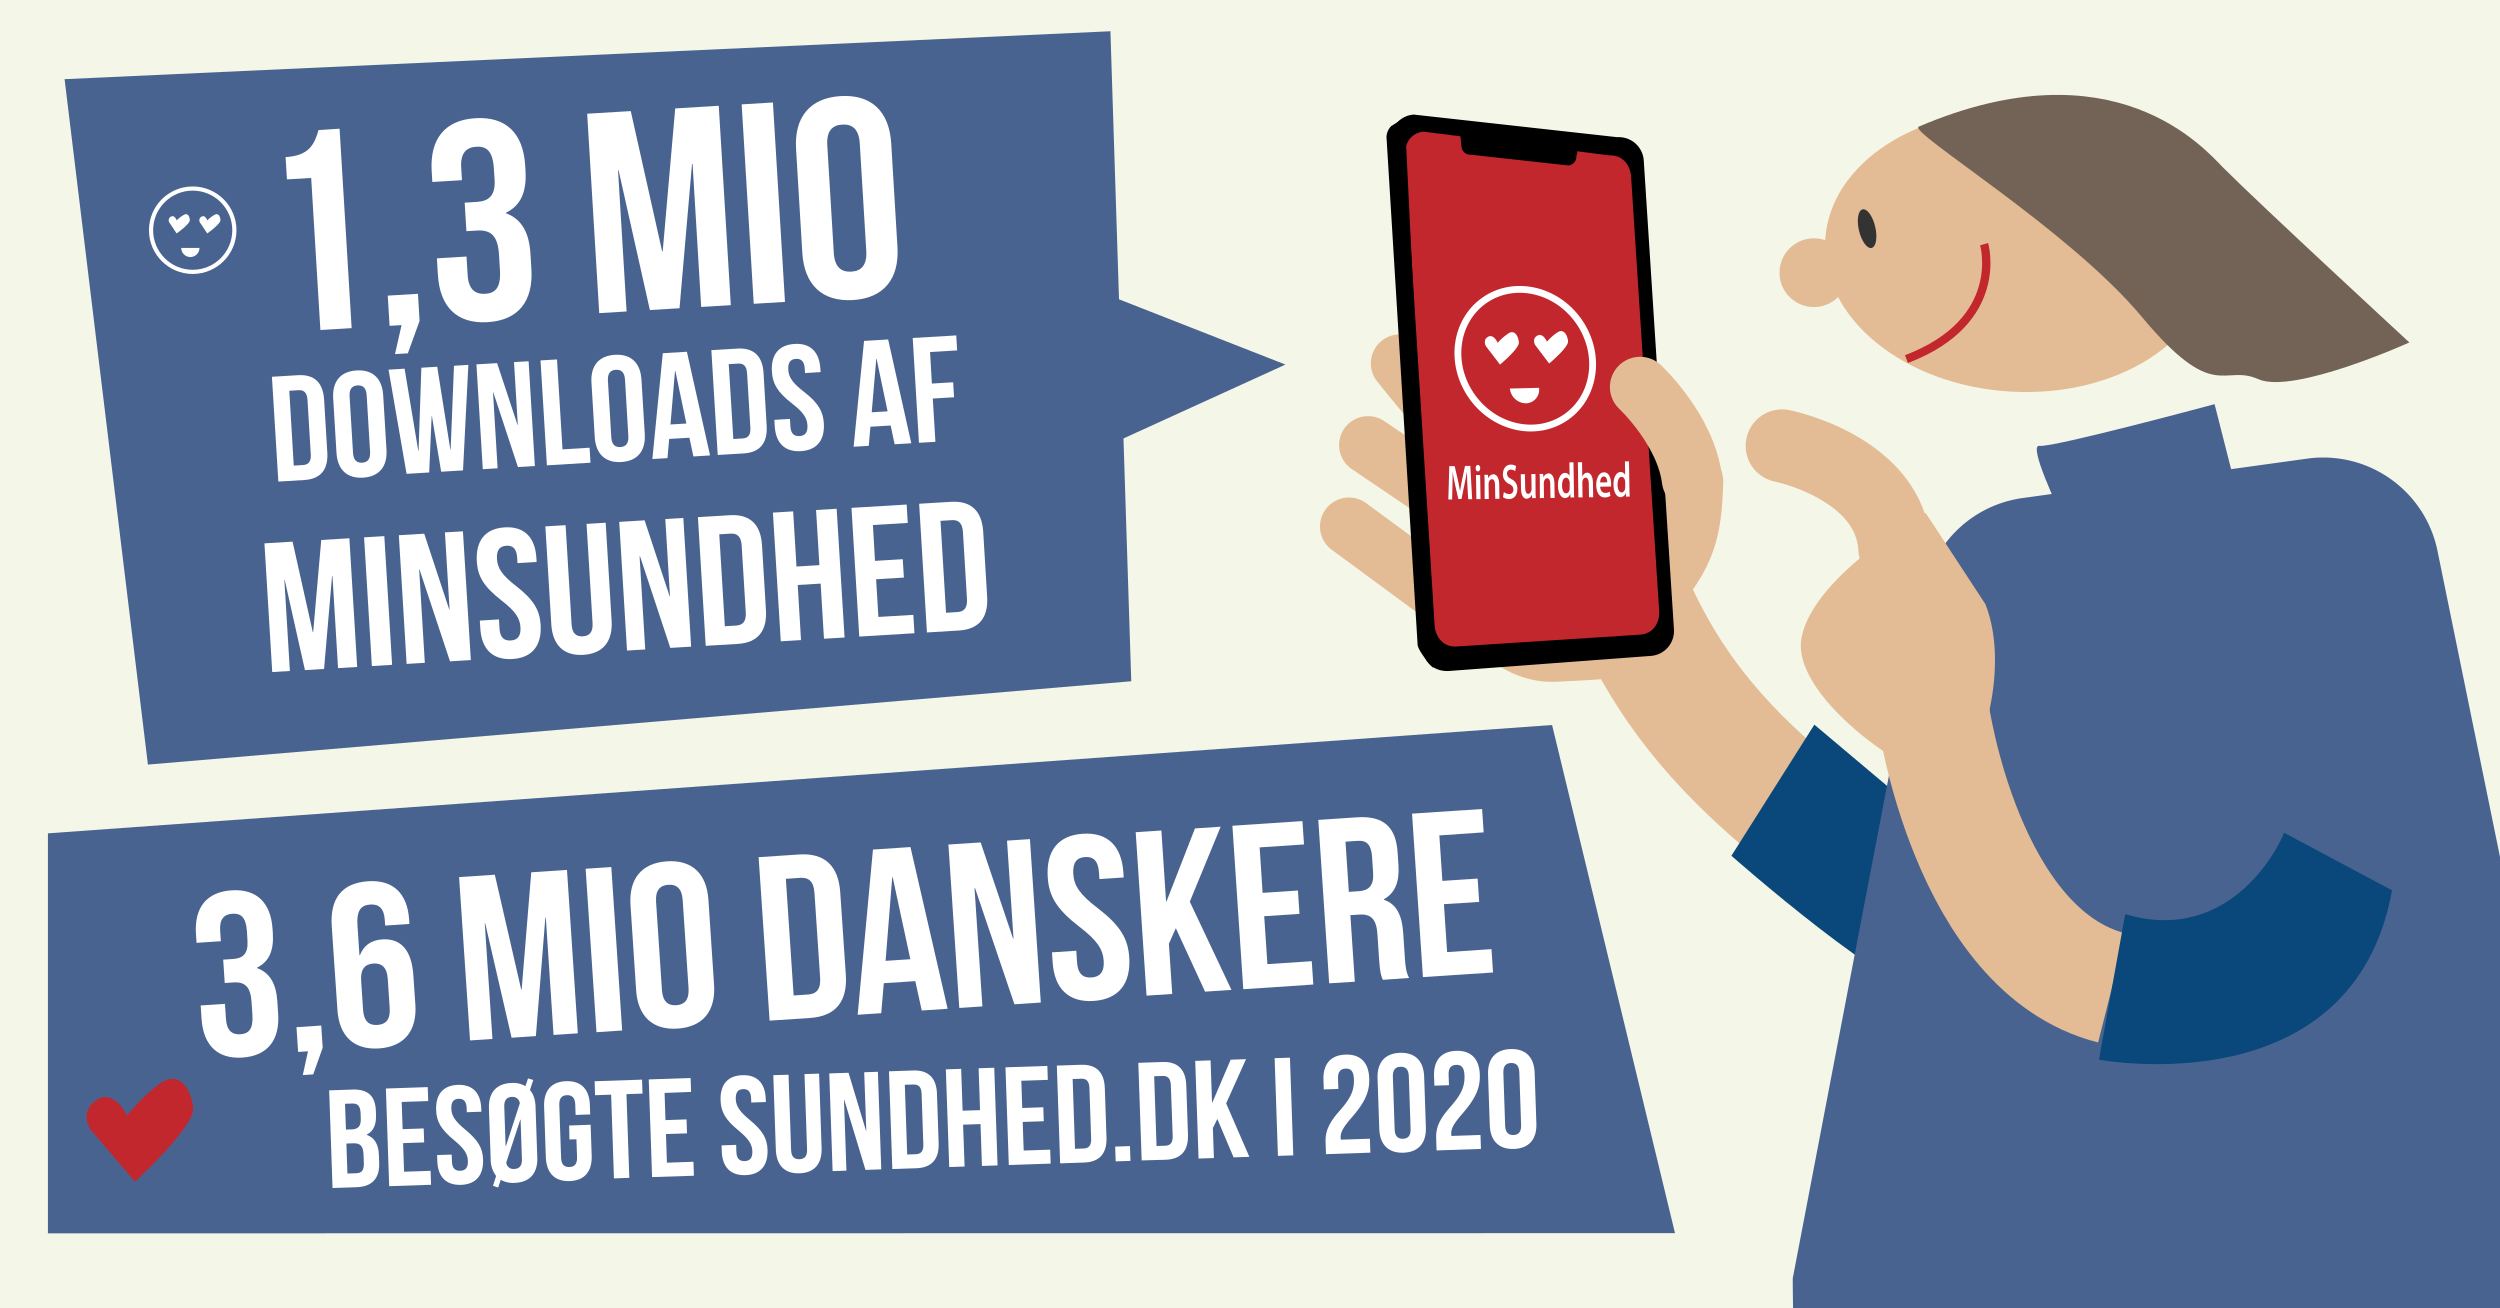 <svg id="Lag_1" data-name="Lag 1" xmlns="http://www.w3.org/2000/svg" viewBox="0 0 1200 628"><defs><style>.cls-1{fill:#f4f6e7;}.cls-2{fill:#496391;}.cls-10,.cls-12,.cls-14,.cls-16,.cls-3,.cls-5,.cls-6{fill:none;}.cls-10,.cls-14,.cls-3,.cls-5,.cls-6{stroke:#e3bb94;}.cls-10,.cls-12,.cls-14,.cls-16,.cls-3,.cls-5,.cls-6,.cls-8{stroke-miterlimit:10;}.cls-3{stroke-width:59px;}.cls-4{fill:#e3bb94;}.cls-10,.cls-5,.cls-6{stroke-linecap:round;}.cls-5{stroke-width:27.8px;}.cls-6{stroke-width:35px;}.cls-7,.cls-8{fill:#c1272d;}.cls-16,.cls-8{stroke:#fff;}.cls-8{stroke-width:3.28px;}.cls-9{fill:#fff;}.cls-10{stroke-width:29px;}.cls-11{fill:#0a477a;}.cls-12{stroke:#c1272d;stroke-width:4px;}.cls-13{fill:#333;}.cls-14{stroke-width:54px;}.cls-15{fill:#736357;}.cls-16{stroke-width:2px;}</style></defs><title>sundhed-dk rekord SVG</title><rect class="cls-1" width="1200" height="628"/><polygon class="cls-2" points="23 592 804 591.91 745 348 23 400 23 592"/><path class="cls-3" d="M772.63,262.91C802.46,348.67,847.41,382.58,950,453.32"/><path class="cls-4" d="M804.19,281.25c-10.61,44.06-4.26,43.42-57.19,46-35.2,1.69-59.15-39.32-67.56-56.29s88.9-61.64,88.9-61.64S815.12,235.82,804.19,281.25Z"/><path class="cls-5" d="M671.9,174.42s38.08,48,56,61.36"/><path class="cls-5" d="M656.66,213.65s74.77,50.41,74.21,50.91"/><path class="cls-5" d="M647.5,252.71s35.45,26,53.38,39.38"/><path class="cls-6" d="M809.66,231.5c-.81,21.94-2.68,33-20.46,52.6"/><path d="M792.34,314.84l-96.76,7.23c-6.55.42-12.1-3.61-12.52-10.17L667.47,67.68A12,12,0,0,1,678.62,55L776.3,65.85A12,12,0,0,1,789,77l14.5,225.15A12,12,0,0,1,792.34,314.84Z"/><path class="cls-7" d="M787.36,304.63l-88.31,5.69c-5.91.38-10-4.2-10.43-10.1L674.43,74.56c-.38-5.9,3.14-11,9-11.36l89.07,11.41c5.9-.38,10,4.2,10.42,10.1L796.4,293.28C796.78,299.18,793.26,304.25,787.36,304.63Z"/><path d="M752.73,79.42,706,74.26a4.25,4.25,0,0,1-4.51-4l-1-10.44c-.16-2.35,2.1-1.41,4.45-1.56l47.67,11.09a4.25,4.25,0,0,1,4.52,4l-.48,1.56A4.25,4.25,0,0,1,752.73,79.42Z"/><ellipse class="cls-8" cx="732.1" cy="172.15" rx="31.36" ry="34.2" transform="translate(35 454.37) rotate(-35.27)"/><path class="cls-9" d="M732.46,193.6a6.52,6.52,0,0,0,6.28-7.44l-14,.34A7.89,7.89,0,0,0,732.46,193.6Z"/><path class="cls-9" d="M718.9,164.56s-1.9-4.46-4.64-2.89-1,4.52-1,4.52L720,175s9.37-7.73,9.06-10.72-2-6-4.79-4.39A24.26,24.26,0,0,0,718.9,164.56Z"/><path class="cls-9" d="M742.54,164s-1.9-4.46-4.65-2.89-1,4.52-1,4.52l6.7,8.85s9.37-7.73,9.07-10.72-2.06-6-4.8-4.39A24.08,24.08,0,0,0,742.54,164Z"/><path class="cls-9" d="M704.36,233.08c-.09-2.06-.21-4.56-.23-6.72h0c-.32,1.95-.73,4.12-1.18,6.15l-1.45,7-1.51,0-1.55-6.82c-.45-2-.87-4.22-1.19-6.21h0c0,2.09,0,4.64-.08,6.83l-.14,6.44-1.83,0,.46-16,2.58,0,1.51,6.41c.41,1.88.78,3.77,1.08,5.55h0c.26-1.74.59-3.72,1-5.6l1.38-6.44,2.55-.05.88,16-1.91,0Z"/><path class="cls-9" d="M710.51,224.71c0,.88-.41,1.57-1.1,1.58s-1.09-.67-1.11-1.55.43-1.6,1.08-1.61S710.48,223.81,710.51,224.71Zm-1.85,14.84L708.47,228l2,0,.19,11.58Z"/><path class="cls-9" d="M712.61,231.36c0-1.34-.05-2.45-.12-3.45l1.73,0,.12,1.74h0a2.82,2.82,0,0,1,2.44-2c1.35,0,2.78,1.26,2.84,4.92l.11,6.87-2,0-.11-6.53c0-1.67-.46-2.92-1.53-2.9-.78,0-1.31.85-1.5,1.73a4.7,4.7,0,0,0-.07,1l.11,6.79-2,0Z"/><path class="cls-9" d="M721.86,236.15a4.1,4.1,0,0,0,2.61,1,1.93,1.93,0,0,0,1.93-2.22c0-1.21-.57-1.91-2-2.63a4.94,4.94,0,0,1-3-4.61c0-2.62,1.4-4.64,3.73-4.67a4.16,4.16,0,0,1,2.59.76l-.44,2.36a3.41,3.41,0,0,0-2.15-.72,1.77,1.77,0,0,0-1.75,1.95c0,1.24.65,1.8,2.1,2.61a4.91,4.91,0,0,1,2.85,4.71c0,2.56-1.23,4.82-4,4.86a4.74,4.74,0,0,1-2.92-.95Z"/><path class="cls-9" d="M737.06,235.62c0,1.38.08,2.52.12,3.47l-1.72,0-.13-1.76h0a2.83,2.83,0,0,1-2.45,2.06c-1.42,0-2.74-1.21-2.8-5l-.11-6.79,2,0,.11,6.3c0,1.93.46,3.16,1.5,3.14.78,0,1.28-.85,1.47-1.59a3.57,3.57,0,0,0,.1-.91l-.11-7,2,0Z"/><path class="cls-9" d="M739.11,230.92c0-1.33-.05-2.44-.12-3.44l1.73,0,.12,1.74h0a2.83,2.83,0,0,1,2.44-2c1.36,0,2.78,1.26,2.84,4.92l.11,6.87-2,0-.11-6.53c0-1.67-.46-2.92-1.53-2.9-.78,0-1.31.85-1.5,1.73a4.71,4.71,0,0,0-.07.95l.11,6.8-2,0Z"/><path class="cls-9" d="M755.27,221.91l.22,13.62c0,1.19.07,2.48.12,3.26l-1.76,0-.11-1.83h0a2.8,2.8,0,0,1-2.5,2.13c-1.86,0-3.36-2.3-3.42-5.86-.08-3.88,1.51-6.21,3.38-6.24a2.33,2.33,0,0,1,2.21,1.49h0l-.1-6.56Zm-1.8,10.16a4.87,4.87,0,0,0-.06-.76c-.19-1.14-.83-2.05-1.73-2-1.26,0-1.93,1.7-1.9,3.86s.76,3.65,2,3.63c.8,0,1.49-.83,1.66-2.1a5.64,5.64,0,0,0,0-.85Z"/><path class="cls-9" d="M757.38,221.88l2,0,.11,6.89h0a3.44,3.44,0,0,1,1-1.35,2,2,0,0,1,1.34-.54c1.32,0,2.73,1.26,2.79,5l.11,6.82-2,0-.11-6.49c0-1.68-.46-2.94-1.55-2.92-.76,0-1.29.78-1.49,1.67a3.38,3.38,0,0,0-.06.88l.11,6.91-2,0Z"/><path class="cls-9" d="M768.09,233.62c.08,2.09,1.2,3,2.44,2.95a4.14,4.14,0,0,0,2.15-.55l.32,2a5.2,5.2,0,0,1-2.7.76c-2.52,0-4-2.24-4.1-5.78-.05-3.21,1.21-6.25,3.7-6.29s3.4,3,3.44,5.58a9.57,9.57,0,0,1-.05,1.23Zm3.38-2.1c0-1.07-.34-2.83-1.65-2.81s-1.7,1.67-1.76,2.86Z"/><path class="cls-9" d="M781.91,221.48l.23,13.62c0,1.19.07,2.47.11,3.26l-1.75,0-.11-1.83h0a2.8,2.8,0,0,1-2.5,2.13c-1.85,0-3.36-2.3-3.41-5.87-.08-3.87,1.51-6.2,3.37-6.23a2.34,2.34,0,0,1,2.22,1.48h0l-.11-6.56Zm-1.8,10.16a4.87,4.87,0,0,0-.06-.76c-.19-1.14-.83-2.06-1.72-2-1.26,0-1.94,1.7-1.9,3.86s.76,3.65,2,3.63c.79,0,1.48-.84,1.65-2.1a3.94,3.94,0,0,0,0-.86Z"/><path d="M674.3,56.38l-6.43,4.09a7.54,7.54,0,0,0-2.29,6.38l14.87,242.59c.2,2.74,5.53,9.29,7.52,11.19l-1.1-3.63Z"/><path class="cls-10" d="M787.25,185.76s21.91,20.45,24.91,44.43"/><path class="cls-11" d="M953.81,417.67S900,372.4,870.89,347.84l-39.81,62.93s78,69,100.36,68.92S953.81,417.67,953.81,417.67Z"/><path class="cls-2" d="M1107.36,220.15,970.85,239.06a56,56,0,0,0-46.7,42L860.51,613.64c.82,133.57,17,53,48.86,58.76l264.16-6.77c39,7,72.79-27.53,64.85-66.37L1170,264.44A56,56,0,0,0,1107.36,220.15Z"/><ellipse class="cls-4" cx="968.92" cy="120.56" rx="67.5" ry="93" transform="translate(792.49 1080.88) rotate(-86.68)"/><circle class="cls-4" cx="870.66" cy="130.89" r="16.5"/><path class="cls-12" d="M952.37,117.18s10.84,36.93-37.27,55.18"/><ellipse class="cls-13" cx="896.21" cy="109.82" rx="4" ry="9.5" transform="translate(-1.49 206.7) rotate(-13.15)"/><path class="cls-6" d="M855.42,214s52,10.4,54.09,49.39"/><path class="cls-4" d="M953,290l-28.68-43.78s-53,29-59.49,59.37,60.83,74,72.89,69.05S965.53,321.73,953,290Z"/><path class="cls-14" d="M927.86,341.86s15.89,114.64,85.86,132.35"/><path class="cls-15" d="M921,60.78C915.41,63.17,993,110,1028,152s39.16,22.49,56,30,72.5-17.62,72.5-17.62-71.68-66.14-89.46-84C1058.12,71.35,1014.89,20.72,921,60.78Z"/><path class="cls-11" d="M1096.26,399.68c-.53,3-24.07,54.6-76.15,39.1l-12.61,69.87s121.85,23,140.68-81.31Z"/><polyline class="cls-2" points="515 135 617 175 492 232"/><polygon class="cls-2" points="71 367 543 327 533 15 31 38 71 367"/><path class="cls-9" d="M137.08,75.42c11.62-.7,13.88-6.46,15.82-13L163,61.78l5.79,95.72-15,.91-4.42-73-11.63.7Z"/><path class="cls-9" d="M187,156.4l-.88-14.5,14.5-.88.78,13-5.64,15.58-6.16.37,3.14-13.91Z"/><path class="cls-9" d="M237.05,80.9c-.52-8.61-3.67-10.76-8.45-10.47s-7.64,3.07-7.23,9.91l.37,6.15-14.22.86-.31-5.19c-.93-15.32,6.2-24.53,21-25.43s22.95,7.4,23.88,22.71l.15,2.46c.62,10.26-2.28,16.75-9.35,20.2l0,.27C250.6,105.2,254,112,254.62,121.7l.45,7.52c.93,15.31-6.2,24.53-21,25.42s-22.95-7.39-23.88-22.71l-.48-7.93,14.22-.86.54,8.89c.41,6.84,3.58,9.25,8.37,9s7.65-2.79,7.14-11.27l-.46-7.52c-.54-8.89-3.74-12-10.58-11.58l-5.06.31-.83-13.68L229,96.9c5.61-.34,8.88-3,8.41-10.67Z"/><path class="cls-9" d="M317.82,120.62l.28,0,6-68.57L345,50.76l5.79,95.72-14.22.86L332.44,78.7h-.27l-6,69.26-14.23.86-15-67h-.28l4.1,67.69-13.13.79-5.79-95.72,20.92-1.26Z"/><path class="cls-9" d="M356,50.1l15-.91,5.79,95.72-15,.91Z"/><path class="cls-9" d="M382.11,71.57c-.93-15.31,6.61-24.55,21.38-25.45s23.36,7.37,24.29,22.69l3,49.77c.93,15.32-6.61,24.56-21.38,25.45s-23.36-7.37-24.29-22.68Zm18.11,49.82c.41,6.84,3.58,9.26,8.36,9s7.64-3.07,7.23-9.91l-3.13-51.69c-.41-6.84-3.58-9.25-8.37-9s-7.63,3.07-7.22,9.9Z"/><path class="cls-9" d="M130.52,180.85l12.51-.76c7.9-.48,12.05,3.67,12.54,11.72l1.54,25.45c.48,8.05-3.13,12.66-11,13.14l-12.5.76Zm8.34,6.71L141,223.49l4.45-.27c2.52-.15,3.95-1.53,3.73-5.13l-1.58-26.16c-.22-3.59-1.81-4.8-4.32-4.64Z"/><path class="cls-9" d="M159.93,191.19c-.49-8.05,3.47-12.91,11.23-13.38s12.28,3.87,12.77,11.92l1.59,26.17c.48,8-3.48,12.9-11.24,13.37S162,225.4,161.51,217.35Zm9.52,26.18c.21,3.6,1.88,4.87,4.39,4.72s4-1.62,3.8-5.21L176,189.71c-.22-3.59-1.89-4.86-4.4-4.71s-4,1.61-3.8,5.21Z"/><path class="cls-9" d="M207.33,199.79h-.14l-1.18,27-10.85.65-8.66-50,7.7-.47,6.57,39.43h.14l1.34-39.9,7.61-.46,6.3,39.72h.15l1.6-40.2,6.9-.42-2.56,50.65-10.49.64Z"/><path class="cls-9" d="M236.79,188.34h-.14l2.2,36.44-7.11.43-3.05-50.31,9.92-.6,9.8,29.63h.14l-1.82-30.12,7-.42,3,50.31-8.12.49Z"/><path class="cls-9" d="M259.45,173l7.91-.47L270,215.69l13-.79.43,7.19-20.92,1.27Z"/><path class="cls-9" d="M283.9,183.68c-.49-8.05,3.47-12.9,11.23-13.37s12.28,3.87,12.77,11.92l1.59,26.16c.48,8.05-3.48,12.91-11.24,13.38S286,217.9,285.48,209.85Zm9.52,26.19c.21,3.59,1.88,4.86,4.39,4.71s4-1.61,3.8-5.21L300,182.21c-.22-3.6-1.89-4.87-4.4-4.72s-4,1.62-3.8,5.21Z"/><path class="cls-9" d="M340.83,218.61l-8,.49-1.91-9-9.71.59-.81,9.21-7.26.44,5-50.8,11.57-.7Zm-19-14.86,7.62-.46-5.28-25.22H324Z"/><path class="cls-9" d="M341.45,168.08l12.51-.76c7.9-.47,12.05,3.67,12.54,11.72L368,204.49c.48,8-3.13,12.67-11,13.15l-12.5.75Zm8.34,6.71L352,210.73l4.45-.27c2.52-.15,3.95-1.54,3.73-5.13l-1.58-26.17c-.22-3.59-1.81-4.79-4.32-4.64Z"/><path class="cls-9" d="M381.38,165.09c7.69-.47,11.92,3.89,12.4,11.94l.1,1.58-7.48.46-.12-2.09c-.22-3.59-1.74-4.87-4.25-4.72s-3.87,1.61-3.66,5.2,2,6.3,7.42,10.52c7,5.42,9.3,9.46,9.65,15.21.49,8.05-3.26,12.89-11,13.36s-12.07-3.88-12.56-11.93l-.18-3.09,7.47-.46.22,3.6c.22,3.59,1.88,4.79,4.39,4.64s4-1.54,3.8-5.14-2-6.3-7.41-10.51c-7-5.43-9.3-9.47-9.65-15.22C370,170.39,373.68,165.55,381.38,165.09Z"/><path class="cls-9" d="M437.42,212.77l-8,.48-1.91-9-9.71.58L417,214l-7.26.44,5-50.8,11.57-.7Zm-19-14.87,7.62-.46-5.28-25.21h-.15Z"/><path class="cls-9" d="M447.3,184.11l10.21-.62.43,7.19-10.21.62L449,212.07l-7.9.48-3-50.32L459,161l.43,7.19-13,.78Z"/><path class="cls-9" d="M150.14,303.44h.18l3.88-44.25,13.5-.82,3.74,61.77-9.18.56-2.68-44.3h-.18l-3.85,44.69-9.18.56-9.7-43.26-.18,0,2.65,43.68-8.47.51-3.74-61.77,13.5-.82Z"/><path class="cls-9" d="M174.76,257.93l9.71-.59,3.74,61.78-9.71.59Z"/><path class="cls-9" d="M201.38,273.41l-.17,0,2.7,44.74-8.73.53-3.74-61.78,12.18-.73,12,36.38h.18l-2.24-37,8.65-.52L226,316.83l-10,.61Z"/><path class="cls-9" d="M242.23,253.14c9.44-.57,14.64,4.78,15.23,14.67l.12,1.94-9.18.55-.15-2.56c-.27-4.41-2.13-6-5.22-5.79s-4.76,2-4.49,6.38,2.42,7.74,9.11,12.91c8.55,6.66,11.42,11.62,11.85,18.68.6,9.89-4,15.83-13.54,16.41s-14.81-4.77-15.41-14.66l-.23-3.79,9.18-.56.27,4.42c.26,4.41,2.3,5.88,5.39,5.69s4.93-1.89,4.67-6.3-2.42-7.74-9.11-12.91c-8.55-6.66-11.42-11.62-11.85-18.68C228.27,259.65,232.79,253.71,242.23,253.14Z"/><path class="cls-9" d="M271.48,252.08l2.89,47.65c.26,4.41,2.3,5.88,5.39,5.7s4.93-1.89,4.67-6.31l-2.89-47.65,9.18-.56,2.85,47c.6,9.88-4,15.83-13.54,16.41s-14.81-4.78-15.41-14.66l-2.85-47Z"/><path class="cls-9" d="M307.2,267H307l2.71,44.74-8.74.53-3.74-61.77,12.18-.74,12,36.38h.18l-2.24-37,8.65-.53,3.74,61.78-10,.6Z"/><path class="cls-9" d="M335,248.23l15.36-.93c9.71-.59,14.8,4.51,15.4,14.39l1.89,31.24c.6,9.89-3.84,15.56-13.55,16.15l-15.36.92Zm10.25,8.24,2.67,44.12,5.47-.33c3.09-.19,4.84-1.89,4.58-6.3L356,261.84c-.27-4.41-2.22-5.89-5.3-5.7Z"/><path class="cls-9" d="M384.48,307.24l-9.71.59L371,246.05l9.71-.59,1.6,26.48,11-.67-1.6-26.47,9.88-.6L405.39,306l-9.88.6-1.6-26.47-11,.66Z"/><path class="cls-9" d="M420,269.22l13.32-.81.54,8.82-13.33.81,1.1,18.09,16.76-1,.54,8.82-26.48,1.6-3.74-61.77,26.48-1.6.53,8.82L419,252Z"/><path class="cls-9" d="M441.19,241.8l15.36-.92c9.7-.59,14.79,4.5,15.39,14.39l1.89,31.24c.6,9.88-3.84,15.55-13.55,16.14l-15.35.93ZM451.43,250l2.67,44.13,5.47-.34c3.09-.18,4.85-1.88,4.58-6.29l-1.94-32.13c-.27-4.41-2.22-5.89-5.31-5.7Z"/><path class="cls-9" d="M180.43,533.4l.06,1.67c.16,4.83-1.21,7.89-4.44,9.54v.14c4,1.4,5.66,4.83,5.83,9.79l.13,3.82c.24,7.23-3.44,11.24-10.81,11.5l-11.59.39L158,523.37l11.12-.38C176.78,522.73,180.19,526.17,180.43,533.4Zm-14.81-3.59.43,12.39,2.88-.09c2.74-.1,4.38-1.36,4.25-5.11l-.09-2.61c-.11-3.35-1.3-4.79-3.92-4.7Zm.65,19.09.49,14.4,4.22-.14c2.48-.09,3.78-1.27,3.66-4.75l-.14-4.09c-.14-4.35-1.6-5.64-4.94-5.53Z"/><path class="cls-9" d="M193.26,542l10.11-.35.23,6.7-10.11.35.46,13.73,12.73-.44.23,6.7-20.1.68-1.59-46.88,20.09-.68.23,6.7-12.73.43Z"/><path class="cls-9" d="M219.76,520.73c7.17-.24,11,3.92,11.25,11.42l.05,1.47-7,.24-.06-1.94c-.12-3.35-1.5-4.58-3.84-4.5s-3.64,1.4-3.53,4.75,1.68,5.91,6.64,10c6.35,5.22,8.42,9,8.61,14.4.25,7.5-3.35,11.91-10.59,12.16s-11.13-3.92-11.38-11.42l-.1-2.88,7-.23.12,3.34c.11,3.35,1.63,4.51,4,4.43s3.78-1.34,3.66-4.68-1.67-5.92-6.64-10c-6.34-5.22-8.42-9-8.6-14.39C209.05,525.39,212.59,521,219.76,520.73Z"/><path class="cls-9" d="M234.69,532c-.25-7.5,3.55-11.92,10.79-12.17a12.14,12.14,0,0,1,6.75,1.52l1.22-3.73,2.5.79-1.58,4.81c1.68,1.89,2.58,4.61,2.69,8l.83,24.38c.26,7.5-3.55,11.92-10.78,12.17a12.15,12.15,0,0,1-6.76-1.45L239.13,570l-2.5-.79,1.51-4.75a13.15,13.15,0,0,1-2.62-8.09Zm8,18.17h.14l6.68-20.55a3.41,3.41,0,0,0-3.8-3.09c-2.34.08-3.77,1.41-3.66,4.75ZM243,558a3.4,3.4,0,0,0,3.86,3.08c2.34-.08,3.77-1.4,3.66-4.75l-.64-18.89h-.14Z"/><path class="cls-9" d="M273.19,540.24l10.31-.36.51,14.87c.25,7.5-3.35,11.92-10.58,12.17S262.3,563,262,555.5l-.83-24.38c-.25-7.5,3.35-11.91,10.58-12.16s11.13,3.91,11.39,11.41l.15,4.56-7,.24-.17-5c-.12-3.35-1.63-4.57-4-4.49s-3.77,1.4-3.66,4.75l.86,25.32c.12,3.35,1.63,4.5,4,4.42s3.77-1.33,3.66-4.68l-.29-8.64-3.35.11Z"/><path class="cls-9" d="M285.41,519l22.77-.77.23,6.7-7.71.26,1.37,40.18-7.37.26-1.36-40.19-7.71.26Z"/><path class="cls-9" d="M319.43,537.66l10.11-.35.23,6.7-10.11.34.46,13.74,12.73-.44.23,6.7L313,565l-1.6-46.88,20.09-.68.23,6.69L319,524.6Z"/><path class="cls-9" d="M356.31,516.08c7.17-.24,11,3.92,11.25,11.42l.05,1.48-7,.23-.07-1.94c-.11-3.35-1.5-4.57-3.84-4.49s-3.64,1.39-3.53,4.74,1.68,5.91,6.65,10c6.34,5.22,8.42,9,8.6,14.39.25,7.5-3.35,11.92-10.58,12.16s-11.13-3.91-11.39-11.41l-.1-2.88,7-.24.11,3.35c.11,3.35,1.63,4.51,4,4.43s3.78-1.34,3.67-4.69-1.68-5.91-6.65-10c-6.34-5.21-8.42-9-8.6-14.39C345.61,520.74,349.14,516.33,356.31,516.08Z"/><path class="cls-9" d="M378.5,515.87,379.73,552c.11,3.34,1.62,4.5,4,4.42s3.78-1.34,3.66-4.68l-1.23-36.17,7-.24,1.21,35.7c.26,7.5-3.35,11.92-10.58,12.16s-11.13-3.91-11.39-11.41l-1.21-35.7Z"/><path class="cls-9" d="M405.25,527.9h-.13l1.16,34-6.63.23-1.6-46.89,9.24-.31,8.39,27.81h.14l-1-28.06,6.57-.22L423,561.29l-7.57.26Z"/><path class="cls-9" d="M426.71,514.23l11.66-.4c7.37-.25,11.12,3.71,11.38,11.21l.8,23.71c.26,7.51-3.22,11.71-10.59,12l-11.65.4Zm7.6,6.44,1.14,33.49,4.15-.14c2.34-.08,3.71-1.33,3.6-4.68L442.37,525c-.12-3.35-1.56-4.51-3.91-4.43Z"/><path class="cls-9" d="M463,559.93l-7.37.25L454,513.3l7.36-.25.69,20.09,8.37-.28-.68-20.1,7.5-.25,1.59,46.88-7.5.26-.68-20.1-8.37.29Z"/><path class="cls-9" d="M490.67,531.83l10.12-.34.22,6.7-10.11.34.47,13.73,12.72-.43.23,6.7-20.09.68-1.6-46.89,20.1-.68.22,6.7-12.72.43Z"/><path class="cls-9" d="M507.28,511.49l11.65-.4c7.37-.25,11.13,3.71,11.38,11.21l.81,23.71c.25,7.51-3.23,11.71-10.59,12l-11.66.4Zm7.59,6.44L516,551.42l4.16-.14c2.34-.08,3.71-1.33,3.59-4.68l-.83-24.38c-.11-3.35-1.56-4.51-3.9-4.43Z"/><path class="cls-9" d="M542.38,550.12l.25,7.1-7.1.24-.24-7.09Z"/><path class="cls-9" d="M546.39,510.16l11.65-.4c7.37-.25,11.13,3.71,11.38,11.21l.81,23.71c.25,7.51-3.23,11.71-10.59,12L548,557ZM554,516.6l1.14,33.49,4.16-.14c2.34-.08,3.7-1.33,3.59-4.68L562,520.89c-.11-3.35-1.56-4.51-3.9-4.43Z"/><path class="cls-9" d="M584.32,537.1l-2.14,4.36.49,14.4-7.36.25-1.6-46.88,7.37-.25.69,20.29h.13l8.82-20.62,7.37-.25-9.54,21.24,11.14,25.64-7.57.26Z"/><path class="cls-9" d="M611.82,507.93l7.36-.25,1.6,46.89-7.37.25Z"/><path class="cls-9" d="M645.91,512.94c-2.34.08-3.77,1.4-3.66,4.75l.17,5-7,.23-.16-4.55c-.25-7.5,3.35-11.92,10.59-12.16s11.13,3.91,11.38,11.41c.22,6.23-1.89,11.33-8.48,18.86-4.19,4.84-5.32,7.09-5.24,9.57a5.67,5.67,0,0,0,.11,1l13.93-.47.23,6.7-21.3.72-.2-5.76c-.18-5.22,1.56-9.24,6.86-15.19,5.42-6.15,6.9-9.89,6.73-14.91C649.77,514,648.26,512.86,645.91,512.94Z"/><path class="cls-9" d="M661.22,517.52c-.25-7.5,3.55-11.93,10.79-12.17s11.33,3.9,11.58,11.41l.83,24.38c.26,7.5-3.55,11.92-10.78,12.16s-11.33-3.9-11.59-11.4Zm8.21,24.59c.12,3.35,1.63,4.58,4,4.5s3.77-1.41,3.66-4.76l-.86-25.31c-.12-3.35-1.63-4.57-4-4.5s-3.77,1.41-3.66,4.76Z"/><path class="cls-9" d="M699,511.14c-2.35.08-3.78,1.4-3.67,4.75l.17,5-7,.24-.16-4.56c-.25-7.5,3.35-11.91,10.59-12.16s11.13,3.92,11.38,11.42c.22,6.23-1.89,11.33-8.48,18.86-4.19,4.84-5.32,7.09-5.24,9.57a5.77,5.77,0,0,0,.11,1l13.93-.48.23,6.7-21.3.73-.2-5.76c-.18-5.23,1.56-9.24,6.86-15.19,5.42-6.15,6.9-9.89,6.73-14.91C702.81,512.15,701.3,511.06,699,511.14Z"/><path class="cls-9" d="M714.26,515.71c-.25-7.5,3.55-11.92,10.79-12.17s11.33,3.91,11.58,11.41l.83,24.38c.26,7.5-3.55,11.92-10.78,12.17s-11.33-3.91-11.59-11.41Zm8.21,24.6c.12,3.35,1.64,4.57,4,4.49s3.77-1.4,3.66-4.75l-.86-25.32c-.11-3.35-1.63-4.57-4-4.49s-3.77,1.4-3.66,4.75Z"/><path class="cls-9" d="M118.54,447.13c-.47-7.06-3.06-8.8-7-8.54s-6.25,2.55-5.87,8.15l.33,5.05-11.65.77-.29-4.26c-.83-12.55,5-20.14,17.07-20.94s18.86,5.95,19.69,18.5l.14,2c.55,8.4-1.79,13.74-7.57,16.6l0,.22c6.34,2.28,9.18,7.83,9.71,15.79l.41,6.16c.84,12.56-5,20.15-17.07,21s-18.85-6-19.69-18.5l-.43-6.5,11.66-.78.48,7.29c.37,5.6,3,7.57,6.9,7.31s6.26-2.33,5.8-9.28l-.41-6.17c-.48-7.28-3.13-9.81-8.73-9.43l-4.15.27-.74-11.21,4.82-.32c4.59-.3,7.26-2.51,6.84-8.78Z"/><path class="cls-9" d="M143.1,504.93l-.79-11.88,11.88-.79.7,10.65-4.55,12.8-5,.33,2.5-11.42Z"/><path class="cls-9" d="M159.24,444.65c-.88-13.23,4.69-20.8,17.47-21.65,12.1-.8,18.86,5.95,19.69,18.5l.13,2-11.65.77-.19-2.8c-.37-5.6-3-7.57-6.9-7.3-4.37.29-6.7,2.58-6.2,10.09l.95,14.23h.22c1.84-4.63,5.27-7.22,10.76-7.59,9.07-.6,14.09,5.48,14.86,17l1,14.34c.83,12.55-5.31,20.17-17.41,21s-19.19-5.93-20-18.48Zm14.1,26,.94,14.12c.38,5.61,3,7.46,6.9,7.2s6.25-2.44,5.88-8.05l-.94-14.12c-.37-5.6-3-7.56-6.9-7.3S173,465,173.34,470.61Z"/><path class="cls-9" d="M250.18,475h.22L255,418.7l17.15-1.14L277.35,496l-11.65.77L262,440.52l-.23,0-4.55,56.81-11.66.77-12.65-54.88-.22,0,3.68,55.47-10.75.72L220.36,421l17.15-1.14Z"/><path class="cls-9" d="M281.1,417l12.33-.82,5.21,78.45-12.33.82Z"/><path class="cls-9" d="M302.64,434.44c-.84-12.55,5.3-20.16,17.4-21s19.19,5.93,20,18.48l2.71,40.8c.83,12.55-5.3,20.16-17.41,21s-19.19-5.93-20-18.48Zm15.09,40.76c.37,5.6,3,7.57,6.9,7.31s6.25-2.55,5.87-8.16L327.69,432c-.38-5.61-3-7.57-6.9-7.31s-6.25,2.55-5.88,8.16Z"/><path class="cls-9" d="M364.14,411.44l19.5-1.29c12.33-.82,18.84,5.61,19.67,18.16L406,468c.83,12.55-4.77,19.79-17.09,20.61l-19.5,1.29Zm13.07,10.39,3.73,56,6.95-.47c3.92-.26,6.14-2.43,5.77-8l-2.72-40.8c-.37-5.6-2.86-7.46-6.78-7.2Z"/><path class="cls-9" d="M454.86,484.21l-12.43.83-3.08-14.1-15.13,1L423,486.33l-11.32.75,7.34-79.29,18-1.2Zm-29.78-23,11.88-.79-8.46-39.29-.23,0Z"/><path class="cls-9" d="M468,426.26l-.23,0,3.78,56.82-11.09.74-5.22-78.45,15.47-1,15.56,46.13.22,0-3.12-47,11-.73,5.21,78.45-12.66.84Z"/><path class="cls-9" d="M519.74,400.2c12-.8,18.64,6,19.47,18.52l.16,2.46-11.65.78-.22-3.25c-.37-5.61-2.75-7.59-6.68-7.33s-6,2.54-5.65,8.15,3.13,9.81,11.67,16.33c10.92,8.39,14.6,14.68,15.19,23.64.84,12.56-5,20.15-17.07,20.95s-18.85-5.95-19.69-18.5l-.32-4.82,11.66-.78L517,462c.37,5.6,3,7.45,6.9,7.19s6.25-2.44,5.88-8-3.13-9.81-11.67-16.34c-10.91-8.39-14.6-14.67-15.19-23.64C502.06,408.58,507.75,401,519.74,400.2Z"/><path class="cls-9" d="M564.4,445.52,561.07,453l1.6,24.09-12.33.82-5.21-78.45,12.33-.82,2.25,34h.23l13.65-35,12.33-.82L571.1,432.81l20,42.34-12.67.84Z"/><path class="cls-9" d="M606.05,428.57,623,427.45l.75,11.2-16.93,1.13,1.53,23,21.29-1.41.75,11.2-33.62,2.24-5.22-78.45,33.62-2.24.75,11.21-21.29,1.42Z"/><path class="cls-9" d="M663.75,470.32c-.8-2-1.33-3.17-1.76-9.56l-.82-12.33c-.48-7.28-3.12-9.81-8.73-9.43l-4.26.28,2.13,31.94L638,472l-5.22-78.45,18.61-1.24c12.77-.85,18.66,4.73,19.46,16.83l.41,6.16c.54,8.07-1.69,13.4-7,16.34v.23c6.34,2.16,8.74,7.86,9.28,16l.81,12.1c.25,3.81.55,6.61,2,9.44ZM645.84,404l1.6,24.09,4.82-.32c4.59-.31,7.26-2.51,6.84-8.79l-.51-7.73c-.37-5.6-2.44-7.94-6.81-7.65Z"/><path class="cls-9" d="M692.34,422.83l16.92-1.12.75,11.21L693.08,434l1.53,23,21.3-1.42.74,11.21L683,469l-5.22-78.45,33.63-2.23.74,11.21L690.89,401Z"/><path class="cls-2" d="M989,246.21S973,213,979,214s84-20,84-20l15,59Z"/><path class="cls-7" d="M61,535.44s-6.17-13.07-14.7-7.45-2.91,14.16-2.91,14.16L64.75,567.2s29.05-26.49,28-35.57S86,514,77.47,519.65,61,535.44,61,535.44Z"/><circle class="cls-16" cx="92.5" cy="110.5" r="20"/><path class="cls-9" d="M91.37,123.37A4.37,4.37,0,0,0,95.74,119H87A4.37,4.37,0,0,0,91.37,123.37Z"/><path class="cls-9" d="M84.79,105.76s-.9-2.7-2.7-1.8a2,2,0,0,0-.9,2.7l3.6,5.4s6.3-4.5,6.3-6.3-.9-3.6-2.7-2.7A16.79,16.79,0,0,0,84.79,105.76Z"/><path class="cls-9" d="M99.49,105.76s-.9-2.7-2.7-1.8a2,2,0,0,0-.9,2.7l3.6,5.4s6.3-4.5,6.3-6.3-.9-3.6-2.7-2.7A16.79,16.79,0,0,0,99.49,105.76Z"/></svg>